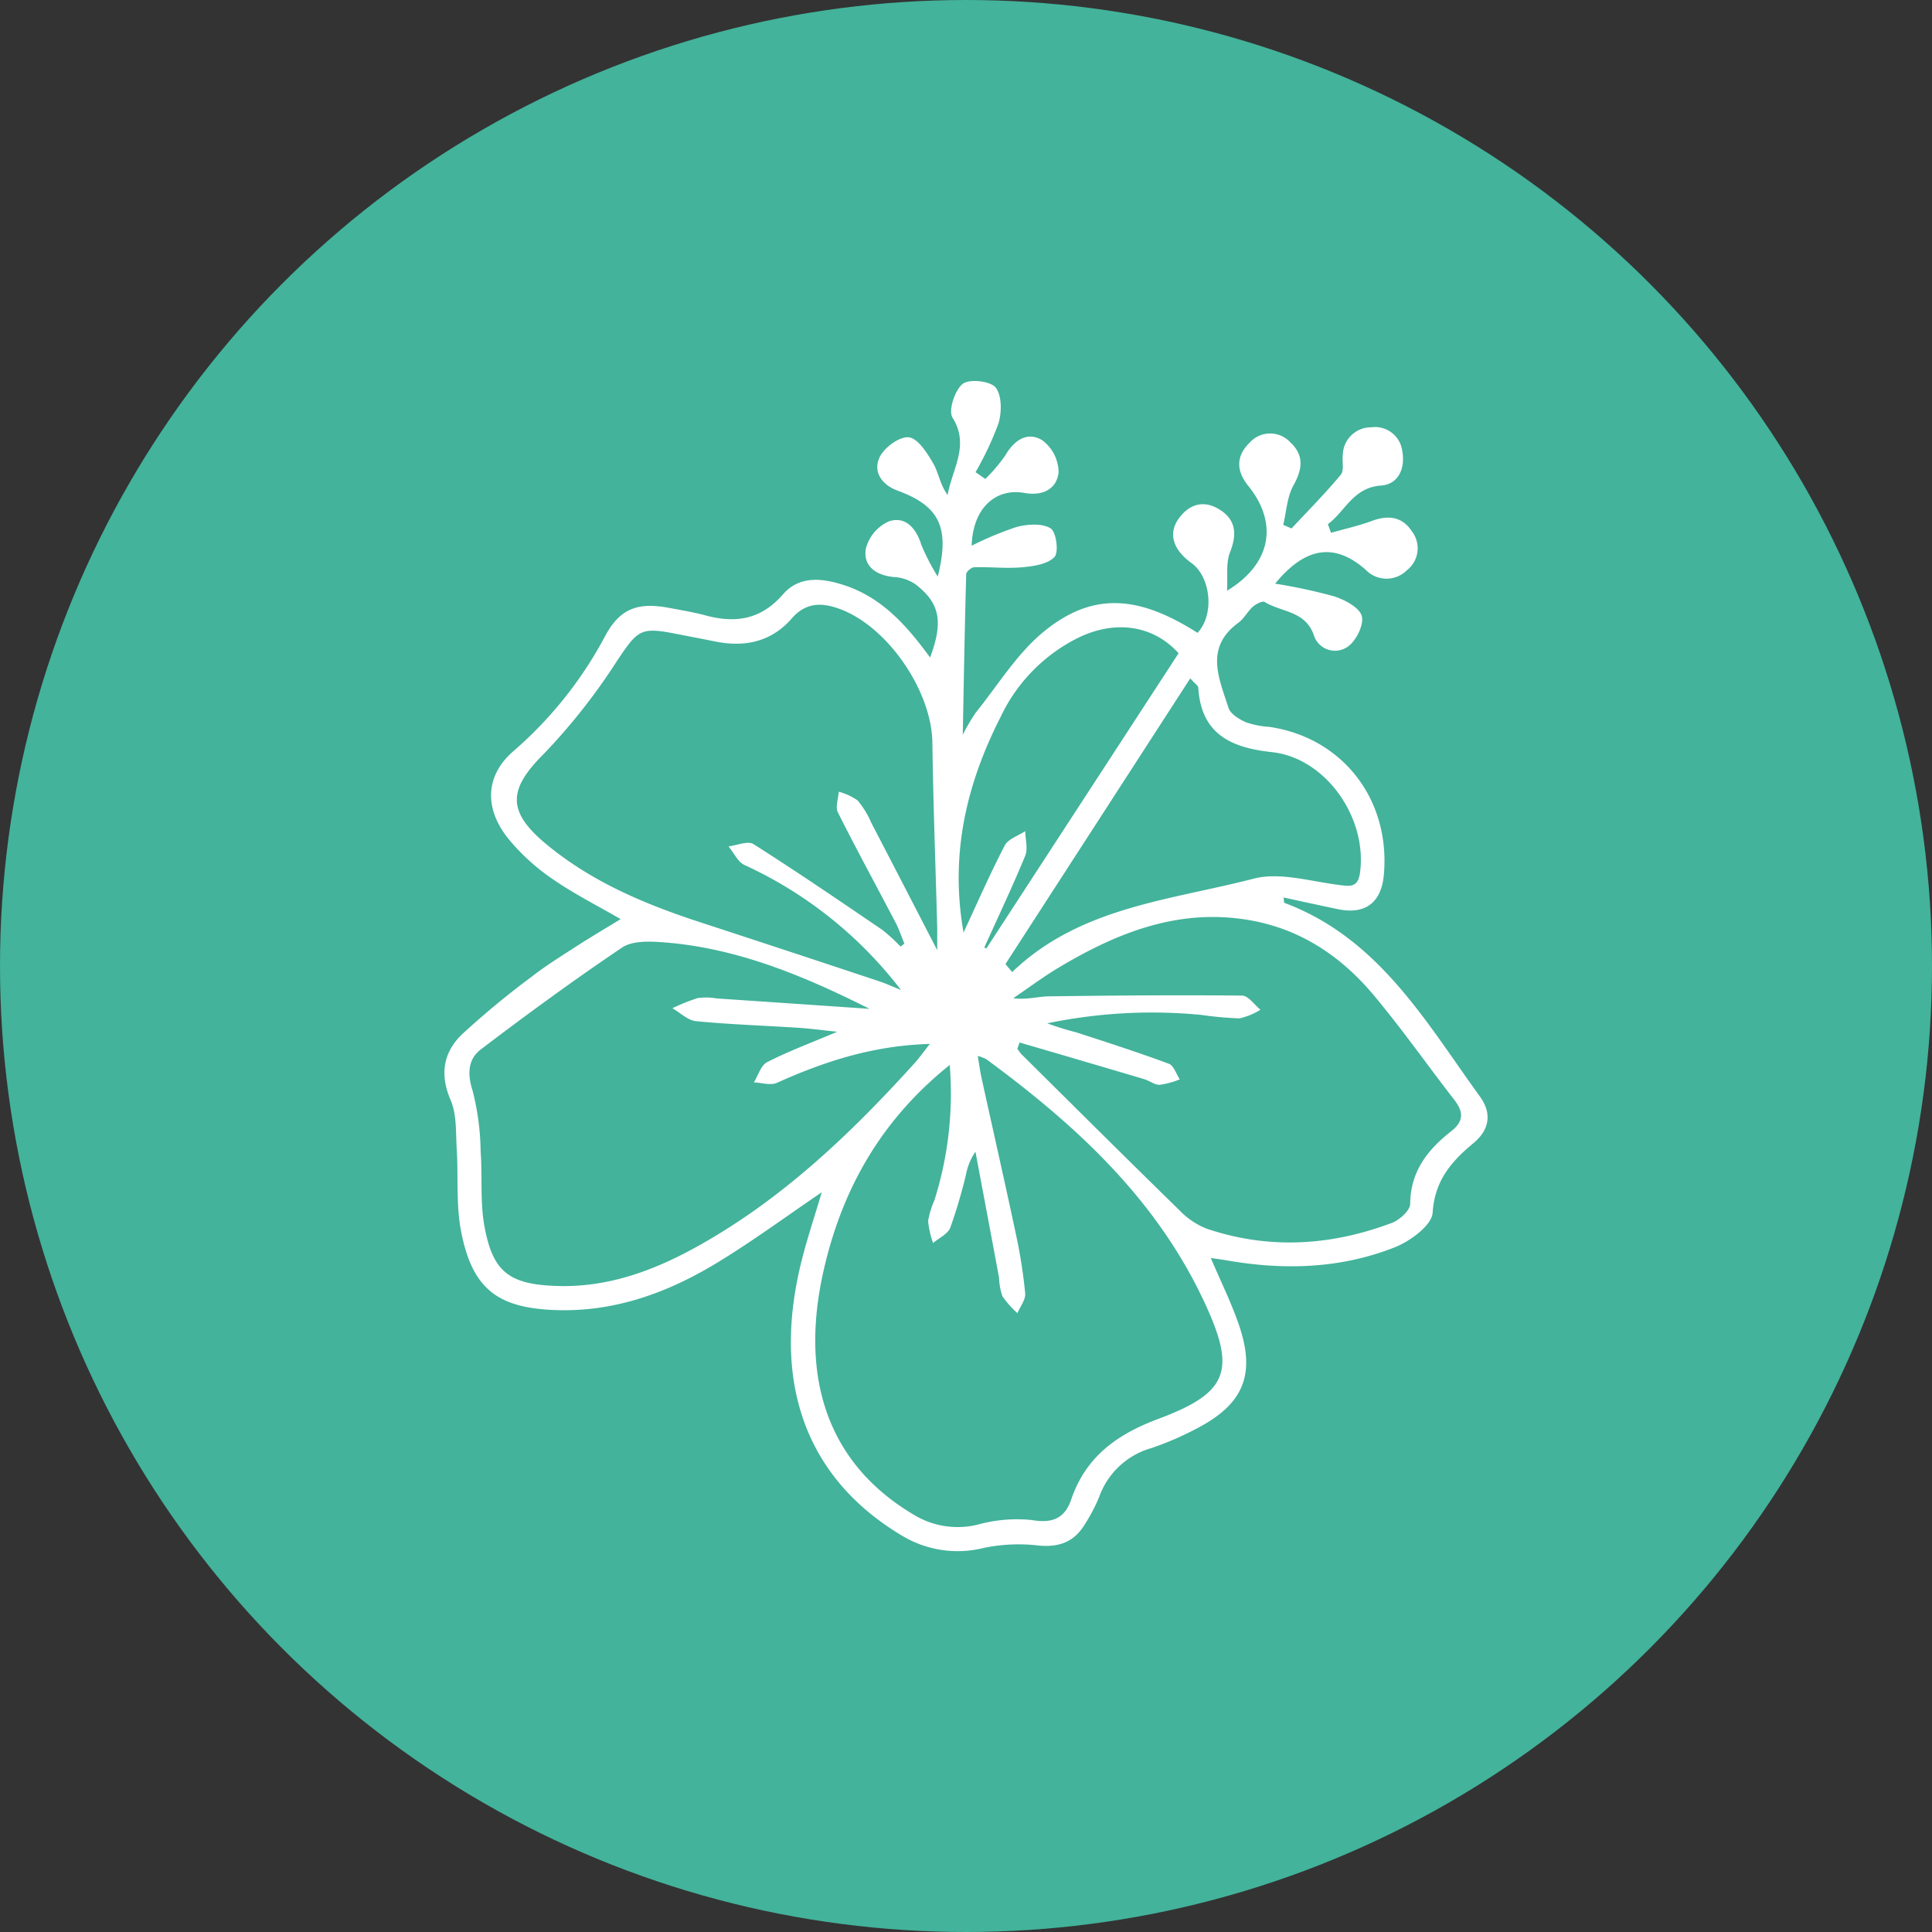 <?xml version="1.0" encoding="UTF-8"?>
<svg xmlns="http://www.w3.org/2000/svg" xmlns:xlink="http://www.w3.org/1999/xlink" width="260" height="260" viewBox="0 0 260 260">
  <rect x="0" y="0" width="260" height="260" fill="#333333" stroke="none"/>
  <defs>
    <clipPath id="clip-path">
      <rect id="Rectangle_71" data-name="Rectangle 71" width="140.382" height="157.458" fill="#fff"></rect>
    </clipPath>
  </defs>
  <g id="The_Pistel" data-name="The Pistel" transform="translate(-345 -5489)">
    <circle id="Ellipse_14" data-name="Ellipse 14" cx="130" cy="130" r="130" transform="translate(345 5489)" fill="#43b39b"></circle>
    <g id="Group_34" data-name="Group 34" transform="translate(404.809 5540.271)">
      <g id="Group_33" data-name="Group 33" clip-path="url(#clip-path)">
        <path id="Path_100" data-name="Path 100" d="M23.717,72.422C20.577,70.6,17.395,69,14.5,66.987a28.36,28.36,0,0,1-5.908-5.4c-3.242-4.033-3.155-8.473.737-11.811A53.894,53.894,0,0,0,21.665,34.259c2.023-3.724,4.459-4.519,8.7-3.7,1.582.3,3.181.557,4.732.979,4.059,1.1,7.49.6,10.466-2.825,2.256-2.6,5.436-2.177,8.413-1.172,5.021,1.7,8.331,5.495,11.384,9.669,1.8-4.814,1.331-7.326-1.992-9.868a5.718,5.718,0,0,0-2.857-.957c-2.412-.215-4.172-1.454-3.806-3.784a5.53,5.53,0,0,1,3.124-3.717c2.254-.72,3.662.945,4.364,3.2a29.526,29.526,0,0,0,2.195,4.24c1.689-6.664.175-9.517-5.4-11.566-2.152-.791-3.342-2.553-2.419-4.506.616-1.3,2.7-2.821,3.93-2.672s2.472,2.116,3.288,3.528c.737,1.275.909,2.877,1.937,4.228.6-3.5,3-6.673.654-10.4-.594-.943.3-3.695,1.363-4.542.886-.706,3.716-.4,4.431.479.859,1.057.834,3.323.394,4.831a43.283,43.283,0,0,1-3.09,6.568l1.312.911a21.589,21.589,0,0,0,2.663-3.122c1.192-2.069,2.96-3.311,4.981-2.1a5.467,5.467,0,0,1,2.221,4.315c-.217,2.248-2.131,3.236-4.581,2.793-3.9-.7-6.969,2.043-7.12,7.1a44.432,44.432,0,0,1,6.091-2.535c1.451-.372,3.394-.506,4.535.2.756.467,1.125,3.21.521,3.85-.92.974-2.813,1.248-4.332,1.385-2.136.192-4.31-.061-6.464-.005-.384.01-1.072.585-1.081.915-.2,6.91-.315,13.823-.466,21.638a26.343,26.343,0,0,1,1.7-2.924c3.008-3.721,5.578-8,9.211-10.967,6.54-5.344,12.692-4.928,20.678.17,2.287-2.414,1.84-7.483-.83-9.411-2.478-1.789-3.147-3.97-1.686-5.982,1.379-1.9,3.284-2.512,5.364-1.275,2.324,1.383,2.509,3.346,1.523,5.842-.565,1.43-.279,3.2-.4,5.159,5.991-3.624,6.918-9.106,2.848-14.131-1.606-1.983-1.657-3.979.164-5.755a3.685,3.685,0,0,1,5.493-.1c1.867,1.71,1.679,3.589.443,5.8-.867,1.546-.95,3.53-1.384,5.319l1.121.484c2.23-2.393,4.543-4.717,6.628-7.23.485-.586.143-1.822.272-2.746a3.8,3.8,0,0,1,3.828-3.637,3.69,3.69,0,0,1,4.173,3.2c.43,2.307-.513,4.473-2.842,4.637-3.782.268-4.81,3.46-7.167,5.2q.211.581.423,1.161c1.836-.523,3.713-.936,5.5-1.6,2.2-.814,4.076-.59,5.388,1.413a3.74,3.74,0,0,1-.691,5.236,3.877,3.877,0,0,1-5.545-.086c-4.07-3.566-8-3.215-12.178,1.881a73.523,73.523,0,0,1,7.957,1.71c1.439.473,3.405,1.506,3.711,2.664s-.771,3.339-1.9,4.112a2.975,2.975,0,0,1-4.553-1.548c-1.144-3.3-4.366-3.079-6.614-4.469-.3-.185-1.173.265-1.592.634-.718.635-1.176,1.591-1.937,2.146-4.6,3.352-2.613,7.5-1.343,11.469.265.826,1.434,1.528,2.344,1.938a11.974,11.974,0,0,0,3.142.617C120.9,48,127.361,56.374,126.417,66.517c-.345,3.7-2.523,5.321-6.166,4.566-2.4-.5-4.8-1.03-7.324-1.574.062.432.043.7.112.723,12.679,4.749,18.989,15.94,26.32,26.075,1.617,2.237,1.312,4.441-.888,6.268-2.948,2.448-5.209,5.019-5.482,9.358-.106,1.688-3.017,3.83-5.091,4.65-7.255,2.869-14.86,3.112-22.521,1.776-.71-.124-1.426-.215-2.245-.337,1.336,3.144,2.775,6.033,3.806,9.06,2.253,6.612.6,10.587-5.6,13.837a41.389,41.389,0,0,1-6.2,2.688,10.488,10.488,0,0,0-7.015,6.55,23.242,23.242,0,0,1-1.937,3.7c-1.429,2.376-3.482,3.149-6.29,2.854a23.194,23.194,0,0,0-7.265.319,14.475,14.475,0,0,1-11.121-1.682c-12.547-7.51-17.385-20.02-13.664-36.034.792-3.41,1.939-6.738,2.93-10.131-4.805,3.256-9.374,6.637-14.218,9.564-6.52,3.939-13.549,6.51-21.345,6.293-8.011-.223-11.462-2.81-12.968-10.593-.7-3.6-.359-7.393-.59-11.093-.138-2.215.022-4.63-.821-6.579-1.508-3.487-.958-6.447,1.541-8.859a115.152,115.152,0,0,1,9.411-7.779c1.861-1.448,3.877-2.7,5.864-3.984s4-2.468,6.066-3.734M68,92.047c-9.131,7.316-14.393,16.5-16.92,27.433-3.443,14.889.694,26.352,12.07,33.086a11.335,11.335,0,0,0,8.642,1.336,19.7,19.7,0,0,1,7.269-.612c2.8.485,4.433-.261,5.284-2.755,1.975-5.787,6.178-8.787,11.782-10.88,9.529-3.559,10.431-6.591,6.026-15.938-6.488-13.768-17.262-23.65-29.243-32.455a5.565,5.565,0,0,0-1.137-.425c.188,1.1.308,2.015.5,2.909,1.543,7.028,3.141,14.045,4.635,21.083a67.952,67.952,0,0,1,1.248,7.955c.077.848-.672,1.771-1.044,2.659a12.722,12.722,0,0,1-2.021-2.268,8.758,8.758,0,0,1-.454-2.519q-1.581-8.471-3.177-16.94a8.3,8.3,0,0,0-1.281,3.131,70.5,70.5,0,0,1-2.1,7.093c-.338.86-1.52,1.388-2.317,2.068a12,12,0,0,1-.669-2.97,12.018,12.018,0,0,1,.839-2.757A47.606,47.606,0,0,0,68,92.047M61.377,76.113l.523-.393c-.392-.95-.715-1.937-1.19-2.844-2.585-4.941-5.261-9.836-7.76-14.82-.363-.724.057-1.841.114-2.777a7.934,7.934,0,0,1,2.544,1.168,12.211,12.211,0,0,1,1.836,3.006c2.85,5.473,5.675,10.959,8.871,17.14,0-1.55.018-2.35,0-3.148-.222-8.266-.535-16.53-.651-24.8-.1-6.963-6.046-15.654-12.535-17.991-2.406-.866-4.508-.857-6.393,1.31-2.718,3.123-6.283,3.9-10.26,3.1-1.789-.36-3.582-.7-5.372-1.05-4.72-.93-5.08-.482-7.782,3.508a82.377,82.377,0,0,1-9.842,12.549c-4.8,4.749-5.184,7.729.083,12.145,6.1,5.115,13.31,8.16,20.8,10.608q12.062,3.94,24.1,7.948c1.012.335,1.986.787,2.977,1.184A55.848,55.848,0,0,0,40.4,65.144c-.915-.408-1.454-1.657-2.168-2.515,1.139-.128,2.61-.781,3.363-.3,5.859,3.716,11.591,7.631,17.328,11.536a22.412,22.412,0,0,1,2.458,2.251M57.223,84.5c-8.9-4.469-17.978-8.264-27.968-8.975-1.779-.126-4-.188-5.341.717-6.482,4.366-12.8,8.984-19.022,13.717C3.2,91.244,3.043,93.2,3.791,95.5a34.792,34.792,0,0,1,1.082,8.156c.247,3.377-.09,6.84.518,10.138,1.136,6.162,3.371,7.783,9.741,7.995,7.014.234,13.3-2.163,19.27-5.524,11.2-6.305,20.356-15.04,28.894-24.492.608-.674,1.134-1.422,2.033-2.559-7.662.221-14.2,2.365-20.587,5.239-.851.383-2.056-.022-3.1-.062.584-.934.95-2.294,1.792-2.725,2.814-1.441,5.8-2.55,9.427-4.087-2.216-.232-3.69-.435-5.171-.53-4.612-.3-9.237-.448-13.833-.895-1.106-.107-2.123-1.135-3.181-1.741A25.742,25.742,0,0,1,34.1,83.043a8.539,8.539,0,0,1,2.567.054q10.278.692,20.556,1.4M77.4,89.024q-.146.42-.292.84a5.548,5.548,0,0,0,.53.721c7.08,7.019,14.144,14.054,21.277,21.018a10.351,10.351,0,0,0,3.677,2.481c8.375,2.824,16.724,2.3,24.915-.784,1.035-.389,2.454-1.678,2.461-2.559.034-4.358,2.355-7.292,5.486-9.746,1.8-1.412,1.682-2.663.423-4.288-3.62-4.672-7.026-9.518-10.813-14.047-4.384-5.244-9.877-8.926-16.768-10.108-9.487-1.626-17.776,1.684-25.674,6.419-2.091,1.254-4.052,2.724-6.071,4.095,1.829.237,3.3-.233,4.773-.253,8.675-.12,17.351-.189,26.025-.1.83.008,1.648,1.238,2.472,1.9a8.966,8.966,0,0,1-2.844,1.165,48.3,48.3,0,0,1-5.13-.468,69.04,69.04,0,0,0-20.722,1.134A39.349,39.349,0,0,0,85,87.65c4.184,1.355,8.371,2.708,12.493,4.235.659.245.988,1.379,1.469,2.1a11.273,11.273,0,0,1-2.706.735c-.69.018-1.377-.555-2.095-.768q-8.377-2.485-16.765-4.93M75.5,78.47l.908,1.075c9.114-8.762,21.23-9.648,32.483-12.566,3.49-.906,7.582.339,11.369.827,1.595.205,2.679.425,2.957-1.647,1-7.4-4.62-15.424-11.848-16.21-5.547-.6-9.541-2.438-9.922-8.7-.014-.227-.365-.433-1.078-1.228L75.5,78.47m-5.64-4.249c1.955-4.195,3.62-8.025,5.55-11.716.46-.88,1.81-1.294,2.75-1.923.019,1.114.387,2.372,0,3.317-1.72,4.17-3.657,8.249-5.516,12.36l.305.083,25.85-39.7c-3.25-3.616-8.193-4.552-13.236-2.215A22.707,22.707,0,0,0,74.854,45.2c-4.577,8.991-6.86,18.438-4.995,29.017" transform="translate(0 0)" fill="#fff"></path>
      </g>
    </g>
  </g>
</svg>
